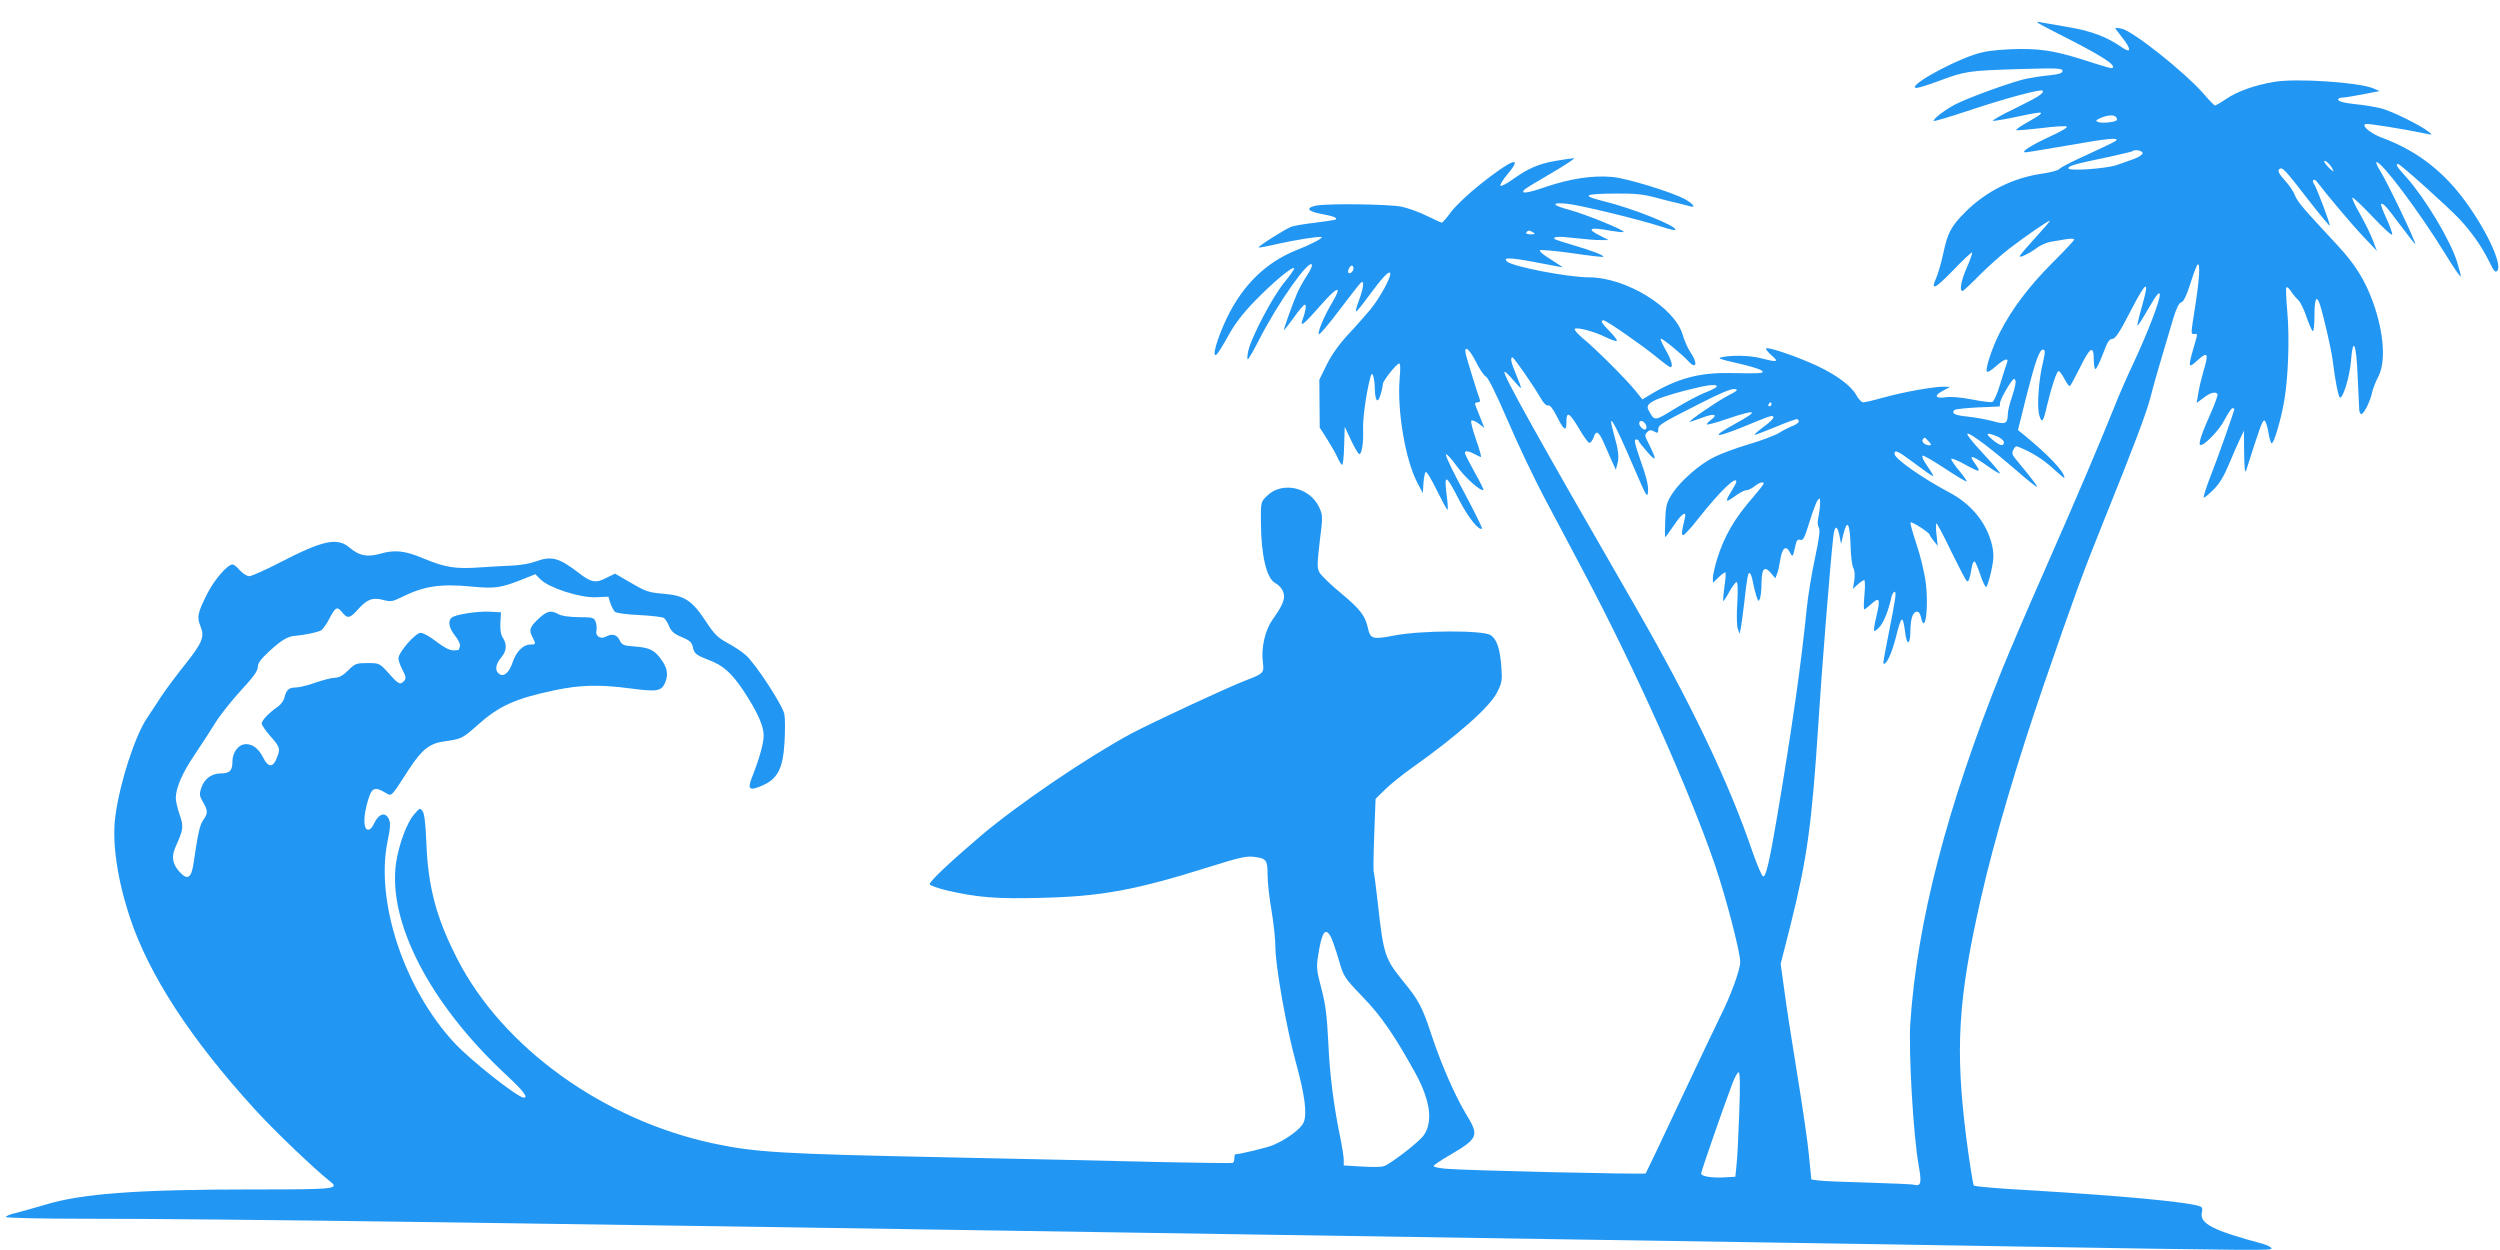 <?xml version="1.0" standalone="no"?>
<!DOCTYPE svg PUBLIC "-//W3C//DTD SVG 20010904//EN"
 "http://www.w3.org/TR/2001/REC-SVG-20010904/DTD/svg10.dtd">
<svg version="1.0" xmlns="http://www.w3.org/2000/svg"
 width="1280pt" height="640pt" viewBox="0 0 1280 640"
 preserveAspectRatio="xMidYMid meet">
<g transform="translate(0,640) scale(0.1,-0.1)"
fill="#2196f3" stroke="none">
<path d="M10430 6286 c0 -2 55 -32 123 -66 205 -104 279 -151 264 -167 -6 -5
-16 -2 -167 46 -138 43 -215 54 -353 49 -90 -4 -139 -11 -187 -27 -143 -48
-355 -171 -296 -171 9 0 58 15 109 34 139 52 154 54 405 62 206 6 232 5 232
-9 0 -11 -16 -17 -62 -22 -35 -3 -88 -11 -118 -17 -65 -12 -295 -95 -366 -131
-52 -27 -114 -73 -114 -86 0 -4 75 18 168 49 200 67 380 115 390 106 11 -12
-24 -34 -153 -97 -66 -32 -111 -58 -100 -58 11 0 70 10 130 23 145 31 148 28
37 -35 -30 -17 -52 -33 -49 -35 2 -3 60 2 128 10 68 9 127 12 131 8 5 -5 -33
-27 -84 -50 -97 -45 -155 -81 -128 -82 8 0 105 16 215 35 210 37 266 42 249
25 -6 -6 -71 -37 -145 -71 -74 -33 -139 -66 -145 -74 -5 -7 -45 -18 -87 -24
-149 -21 -286 -89 -393 -195 -75 -75 -92 -107 -115 -216 -10 -47 -26 -101 -35
-122 -31 -69 -8 -59 85 37 51 53 95 95 98 92 2 -3 -9 -37 -26 -75 -30 -67 -40
-122 -23 -122 4 0 43 36 87 81 44 44 114 107 155 138 84 64 196 141 205 141 4
0 -29 -38 -72 -85 -43 -47 -80 -90 -82 -96 -4 -13 53 15 94 46 17 12 48 25 70
28 22 4 57 9 78 13 20 3 37 2 37 -2 0 -5 -49 -57 -109 -117 -119 -118 -212
-241 -271 -358 -40 -78 -74 -181 -68 -201 2 -6 22 4 45 25 43 39 70 48 59 20
-4 -9 -19 -57 -34 -106 -14 -49 -33 -92 -41 -95 -8 -3 -56 3 -106 13 -57 11
-108 15 -133 11 -54 -8 -62 8 -15 33 l38 20 -36 1 c-51 0 -198 -26 -304 -55
-49 -14 -97 -25 -105 -25 -9 0 -24 16 -35 36 -26 48 -101 104 -206 153 -102
47 -247 96 -256 87 -4 -3 9 -20 28 -36 39 -33 29 -36 -51 -15 -56 15 -151 18
-205 6 -24 -5 -10 -10 78 -30 59 -13 115 -30 125 -37 20 -16 6 -17 -168 -14
-154 2 -266 -29 -403 -112 l-38 -23 -36 45 c-47 58 -204 215 -268 267 -27 23
-47 45 -42 49 10 11 102 -14 160 -43 27 -13 52 -22 55 -18 3 3 -13 25 -36 48
-42 43 -50 57 -32 57 14 0 194 -125 269 -186 36 -30 69 -54 73 -54 16 0 7 34
-23 87 -17 30 -29 56 -26 59 5 5 110 -80 141 -115 41 -45 50 -12 12 44 -14 20
-32 61 -41 92 -41 140 -291 293 -480 293 -105 0 -392 55 -419 81 -23 21 12 21
126 0 68 -13 132 -25 143 -27 19 -4 19 -4 1 8 -10 7 -38 25 -63 41 -24 15 -42
31 -39 35 3 5 76 -2 163 -14 87 -13 159 -21 162 -19 6 7 -59 32 -155 60 -48
14 -90 28 -93 30 -14 14 18 16 103 6 52 -6 112 -11 133 -10 l38 0 -42 22 c-73
36 -54 46 51 26 31 -5 62 -9 68 -7 16 6 -196 92 -275 113 -91 24 -99 40 -16
32 66 -6 374 -81 487 -118 35 -12 66 -19 69 -16 16 17 -218 111 -367 147 -117
29 -102 38 66 39 91 1 139 -4 195 -19 41 -11 94 -25 119 -30 25 -6 53 -13 63
-16 32 -10 17 12 -24 35 -64 36 -297 108 -374 115 -99 9 -213 -8 -338 -50 -98
-34 -136 -39 -111 -14 5 5 67 43 138 84 72 42 123 76 115 76 -8 0 -51 -6 -96
-14 -89 -16 -139 -38 -223 -98 -30 -21 -56 -34 -58 -28 -2 5 15 33 38 60 82
98 19 74 -144 -56 -57 -45 -123 -108 -146 -138 -22 -31 -44 -56 -48 -56 -4 0
-38 16 -77 35 -38 19 -97 40 -130 47 -69 13 -381 17 -438 5 -55 -12 -41 -30
32 -43 59 -11 79 -19 70 -28 -2 -2 -49 -9 -103 -16 -55 -6 -111 -16 -125 -21
-31 -12 -172 -101 -167 -106 2 -2 41 5 87 16 101 23 230 43 236 37 6 -6 -58
-39 -127 -66 -157 -62 -276 -178 -358 -347 -51 -108 -79 -205 -54 -189 6 4 33
46 59 94 34 62 73 114 136 179 92 95 193 180 203 170 3 -3 -20 -36 -51 -74
-60 -73 -168 -279 -184 -350 -5 -24 -6 -43 -2 -43 3 0 31 48 61 107 96 187
255 411 267 377 2 -7 -10 -32 -26 -56 -17 -25 -39 -65 -50 -90 -27 -64 -71
-188 -67 -188 2 0 25 29 51 65 25 36 50 65 56 65 9 0 4 -33 -12 -77 -15 -42 7
-24 92 73 88 101 114 107 60 15 -41 -68 -74 -147 -69 -162 2 -7 50 49 106 124
56 74 107 139 112 142 16 10 11 -30 -11 -90 -12 -31 -19 -58 -17 -60 2 -3 30
30 61 73 73 100 110 139 115 123 6 -18 -54 -128 -102 -186 -23 -27 -73 -85
-113 -127 -47 -51 -85 -104 -110 -155 l-38 -77 1 -123 1 -122 37 -58 c20 -32
45 -75 54 -95 9 -21 20 -38 24 -38 4 0 9 44 10 98 l3 97 31 -66 c17 -37 36
-69 42 -73 13 -8 24 55 21 125 -2 53 14 174 34 254 8 34 11 37 18 20 4 -11 8
-40 8 -65 2 -65 15 -79 29 -32 7 22 12 46 12 55 0 16 65 99 83 106 7 2 8 -24
3 -80 -13 -164 30 -415 91 -531 l28 -53 3 50 c2 28 7 54 11 58 5 5 30 -37 57
-92 27 -55 51 -100 55 -101 3 0 2 26 -2 58 -17 131 -9 130 62 -8 45 -88 102
-160 117 -146 2 3 -39 87 -92 186 -54 99 -96 186 -93 193 2 7 27 -20 56 -60
44 -61 125 -132 136 -121 2 2 -18 43 -46 92 -27 49 -49 92 -49 97 0 13 21 10
50 -6 14 -8 28 -14 32 -15 4 0 -7 40 -25 90 -17 49 -28 92 -24 96 4 4 21 -2
37 -14 l30 -23 -21 53 c-12 29 -23 59 -26 66 -3 7 2 12 12 12 10 0 15 5 12 13
-10 26 -65 203 -71 229 -13 54 14 37 49 -31 19 -39 43 -75 54 -80 11 -6 54
-93 110 -223 50 -117 135 -296 189 -398 54 -102 145 -272 201 -379 262 -494
534 -1101 669 -1492 57 -165 132 -453 132 -505 0 -39 -50 -175 -100 -274 -18
-36 -111 -231 -206 -433 -95 -203 -175 -371 -178 -375 -6 -6 -926 15 -1023 24
-35 3 -63 9 -63 14 0 4 35 28 78 53 153 90 157 100 87 215 -58 97 -128 258
-177 407 -45 137 -65 176 -144 271 -93 115 -101 136 -130 404 -9 79 -18 148
-20 152 -3 4 -2 91 2 193 l7 185 51 50 c28 27 88 75 133 107 237 168 403 315
439 390 24 47 26 62 21 126 -7 97 -23 144 -55 165 -39 26 -358 25 -494 -2
-109 -21 -122 -18 -134 37 -14 64 -38 96 -136 178 -55 45 -106 95 -113 109
-12 23 -11 46 2 158 16 126 16 133 -2 173 -48 105 -192 137 -269 59 -31 -30
-31 -31 -30 -138 1 -166 29 -284 73 -307 16 -8 34 -27 40 -43 14 -34 2 -66
-53 -144 -39 -54 -60 -147 -50 -219 7 -54 3 -58 -86 -92 -88 -33 -485 -218
-590 -274 -229 -124 -579 -362 -770 -524 -155 -132 -260 -231 -260 -246 0 -6
39 -20 88 -32 155 -36 254 -44 482 -38 309 7 486 40 870 161 143 45 183 54
220 49 64 -8 70 -16 70 -93 0 -37 9 -119 20 -181 11 -63 20 -148 20 -190 0
-94 58 -420 105 -589 46 -167 58 -263 40 -306 -14 -34 -86 -87 -159 -118 -30
-12 -169 -46 -191 -46 -3 0 -5 -9 -5 -19 0 -11 -3 -22 -8 -25 -4 -2 -165 0
-357 4 -193 5 -701 16 -1130 25 -824 17 -961 25 -1175 71 -563 121 -1076 491
-1308 943 -107 208 -150 367 -159 594 -4 101 -10 153 -20 165 -12 16 -15 15
-42 -17 -38 -43 -78 -152 -93 -248 -44 -302 172 -721 560 -1083 91 -84 118
-120 94 -120 -31 0 -273 191 -357 282 -257 278 -405 726 -340 1034 14 67 15
90 6 110 -17 38 -51 29 -74 -19 -12 -26 -23 -37 -35 -35 -22 5 -22 72 2 150
19 65 34 72 88 40 35 -20 26 -29 121 118 68 104 107 135 187 145 81 11 89 15
161 79 112 101 195 139 399 182 134 28 230 30 389 9 136 -18 158 -14 177 31
17 41 10 77 -23 121 -33 45 -58 57 -133 63 -59 4 -66 8 -78 33 -14 29 -39 35
-73 16 -26 -13 -53 6 -45 34 2 10 1 30 -4 43 -9 22 -15 24 -87 24 -49 1 -87 6
-103 15 -37 21 -56 18 -95 -16 -51 -46 -59 -63 -40 -98 20 -39 19 -41 -9 -41
-37 0 -73 -36 -91 -90 -18 -55 -47 -79 -71 -59 -21 17 -17 47 11 81 29 34 32
68 10 102 -11 16 -15 42 -13 77 l3 54 -55 3 c-62 4 -178 -14 -197 -30 -21 -17
-15 -53 17 -93 17 -21 28 -45 25 -53 -3 -7 -5 -16 -5 -18 0 -2 -13 -4 -29 -4
-19 0 -49 16 -87 45 -31 25 -68 45 -80 45 -27 0 -114 -100 -114 -131 0 -10 9
-37 21 -59 17 -33 19 -43 9 -55 -20 -24 -30 -19 -80 38 -47 52 -48 52 -108 52
-57 0 -64 -2 -99 -37 -27 -27 -48 -38 -68 -38 -17 0 -61 -12 -100 -25 -38 -14
-84 -25 -101 -25 -35 0 -48 -12 -58 -52 -3 -15 -18 -35 -32 -45 -45 -31 -84
-71 -84 -87 0 -8 20 -38 45 -66 50 -56 52 -64 30 -116 -18 -45 -43 -42 -67 6
-23 46 -53 70 -88 70 -38 0 -70 -41 -70 -89 0 -47 -14 -61 -61 -61 -46 0 -84
-29 -99 -75 -10 -31 -9 -40 9 -71 26 -44 26 -58 2 -92 -18 -24 -28 -71 -50
-222 -11 -75 -30 -88 -69 -47 -40 43 -46 80 -22 134 39 86 41 101 20 161 -11
31 -20 70 -20 87 1 52 33 127 96 220 34 50 80 122 104 160 23 39 82 113 131
167 66 71 89 103 89 123 0 19 15 40 56 78 66 61 98 80 139 82 45 4 108 17 128
27 9 5 28 31 42 58 32 62 41 67 66 36 28 -35 40 -33 82 14 46 52 76 63 130 48
38 -10 47 -8 92 14 114 57 198 70 357 55 125 -12 152 -8 276 42 l53 21 27 -27
c43 -43 201 -94 282 -91 l65 3 10 -33 c6 -17 16 -37 23 -44 7 -7 58 -14 124
-17 62 -3 119 -10 127 -15 7 -5 20 -24 27 -43 12 -27 26 -39 65 -55 40 -17 51
-27 56 -49 7 -35 15 -42 79 -67 76 -28 118 -66 179 -156 71 -107 105 -182 105
-231 0 -41 -22 -119 -59 -213 -25 -62 -15 -72 45 -47 86 35 113 88 121 229 3
57 3 119 -1 139 -8 45 -149 261 -198 303 -20 18 -63 46 -95 63 -49 27 -66 44
-110 111 -70 106 -108 131 -216 140 -74 6 -90 11 -165 55 l-83 48 -45 -22
c-54 -28 -76 -24 -140 25 -104 80 -140 89 -225 58 -24 -9 -71 -17 -104 -19
-33 -1 -112 -6 -176 -10 -129 -9 -178 -1 -294 47 -92 39 -146 44 -218 23 -66
-19 -107 -11 -157 31 -64 54 -136 38 -359 -77 -73 -38 -143 -69 -155 -69 -12
0 -33 14 -48 30 -14 17 -31 30 -37 30 -26 0 -92 -76 -129 -148 -50 -99 -55
-121 -36 -167 23 -55 11 -84 -79 -198 -45 -56 -99 -129 -121 -162 -21 -33 -54
-83 -73 -111 -62 -92 -139 -330 -162 -500 -19 -134 9 -326 75 -524 98 -294
312 -622 639 -980 96 -106 300 -301 384 -368 51 -40 30 -42 -397 -42 -588 0
-876 -21 -1063 -79 -52 -15 -118 -34 -146 -41 -29 -6 -53 -16 -53 -21 0 -5
181 -9 428 -9 639 0 2038 -19 5917 -80 1034 -16 2195 -34 2580 -40 385 -6 975
-15 1310 -21 1316 -22 1365 -22 1365 -11 0 6 -19 16 -42 23 -259 69 -329 105
-314 163 4 16 1 26 -9 29 -57 23 -409 55 -875 83 -151 8 -279 19 -284 24 -4 5
-22 116 -39 247 -57 454 -42 706 74 1218 68 302 187 703 325 1104 155 450 200
573 302 826 159 394 222 561 243 643 17 68 53 191 115 398 17 56 30 83 42 86
12 3 27 34 47 97 16 51 33 95 37 97 14 9 9 -75 -12 -210 -24 -154 -24 -146 -5
-146 18 0 19 8 -5 -75 -28 -98 -26 -103 22 -59 52 47 58 35 29 -59 -10 -35
-22 -85 -26 -112 l-8 -48 35 26 c35 27 62 34 72 19 2 -4 -12 -46 -33 -93 -46
-102 -65 -158 -57 -166 13 -14 98 72 126 128 17 32 35 59 40 59 6 0 10 -2 10
-4 0 -9 -85 -251 -122 -344 -22 -57 -38 -106 -35 -109 3 -3 25 15 49 39 31 30
55 70 81 133 21 50 46 108 57 130 l19 40 1 -115 c1 -73 4 -106 10 -90 71 224
84 260 94 257 6 -2 15 -29 20 -60 5 -31 13 -57 17 -57 12 0 47 120 64 216 21
122 28 324 16 458 -6 66 -8 122 -5 125 4 3 14 -5 23 -19 9 -14 25 -34 37 -45
12 -11 31 -50 43 -87 13 -37 27 -70 32 -73 5 -4 9 30 9 79 0 89 11 109 29 54
21 -68 59 -235 65 -288 11 -92 28 -180 36 -185 15 -10 51 108 57 187 10 128
27 92 34 -73 4 -79 7 -156 8 -171 0 -16 5 -28 11 -28 13 0 46 66 55 110 4 19
18 55 31 80 41 76 30 227 -27 385 -41 112 -91 192 -180 288 -179 192 -206 224
-219 257 -7 19 -31 55 -53 78 -28 31 -36 47 -28 55 15 15 27 3 148 -154 59
-76 109 -136 111 -134 5 5 -68 197 -80 213 -6 7 -8 16 -4 20 4 4 13 0 19 -9
53 -69 178 -218 236 -279 l71 -75 -21 55 c-11 30 -41 90 -65 133 -25 43 -43
81 -40 85 4 3 50 -41 103 -97 54 -57 99 -99 101 -92 2 6 -11 42 -29 81 -18 39
-30 72 -28 75 9 8 27 -11 98 -107 41 -54 75 -98 77 -98 9 0 -140 312 -181 378
-15 23 -22 42 -17 42 28 0 215 -249 350 -467 41 -68 78 -121 80 -118 3 2 -6
36 -18 75 -36 113 -163 324 -259 432 -52 57 -58 68 -42 68 11 0 258 -222 315
-283 61 -66 113 -140 148 -211 28 -57 34 -64 45 -51 26 36 -66 227 -184 380
-110 142 -242 239 -408 300 -58 22 -106 62 -83 70 11 4 187 -24 318 -51 24 -5
25 -5 5 11 -42 34 -189 106 -243 120 -31 8 -93 18 -136 22 -49 5 -81 13 -84
21 -2 7 5 12 18 12 12 0 60 8 108 17 l86 17 -34 14 c-76 31 -394 52 -505 33
-101 -17 -188 -48 -246 -87 -28 -19 -54 -34 -58 -34 -4 0 -29 25 -55 56 -98
113 -366 326 -423 337 -18 4 -33 5 -33 3 0 -2 16 -23 35 -47 49 -62 48 -86 -3
-50 -74 52 -157 83 -271 102 -64 11 -126 22 -138 24 -13 3 -23 3 -23 1z m405
-487 c4 -6 5 -12 2 -15 -10 -10 -77 -16 -94 -9 -15 6 -14 9 12 21 37 16 72 18
80 3z m135 -183 c0 -8 -20 -21 -45 -30 -25 -9 -64 -23 -87 -31 -56 -19 -248
-32 -248 -17 0 13 31 22 200 57 69 15 127 29 129 31 11 11 51 3 51 -10z m972
-80 c10 -19 8 -18 -16 3 -14 14 -26 29 -26 34 0 13 29 -12 42 -37z m-4092
-326 c12 -8 9 -10 -13 -10 -16 0 -26 4 -22 10 8 12 16 12 35 0z m-920 -184 c0
-15 -18 -31 -26 -23 -7 7 7 37 17 37 5 0 9 -6 9 -14z m4035 -201 c-14 -48 -23
-90 -21 -92 2 -2 28 38 57 89 40 69 55 87 57 71 4 -26 -62 -197 -135 -353 -30
-63 -77 -170 -103 -237 -82 -202 -174 -420 -347 -813 -91 -206 -192 -442 -225
-525 -279 -695 -432 -1284 -467 -1800 -10 -146 15 -580 43 -735 16 -88 11
-105 -24 -96 -8 3 -114 7 -235 11 -121 3 -236 8 -255 11 l-36 5 -12 122 c-6
67 -34 257 -61 422 -27 165 -57 359 -66 430 l-18 130 52 205 c84 336 108 514
141 1025 18 284 60 809 76 953 7 63 20 67 32 10 l8 -43 13 53 c19 76 32 53 36
-60 1 -52 7 -104 14 -116 7 -13 9 -38 5 -64 l-7 -43 25 23 c13 12 28 22 33 22
4 0 5 -34 1 -75 -4 -41 -4 -75 -1 -75 3 0 18 11 33 25 47 43 51 31 27 -70 -8
-32 -12 -62 -9 -65 3 -3 16 7 29 22 21 25 45 84 59 151 4 15 11 27 16 27 11 0
6 -31 -31 -219 -16 -79 -28 -146 -26 -148 13 -12 42 49 62 127 31 124 37 126
50 28 8 -64 25 -61 26 5 1 68 11 101 31 105 11 2 18 -7 23 -27 21 -96 41 44
25 174 -6 50 -27 138 -47 197 -20 60 -34 110 -31 113 6 7 98 -53 98 -63 0 -4
10 -18 21 -32 l20 -25 -6 58 c-4 31 -4 57 0 57 3 0 38 -65 76 -145 39 -79 74
-147 79 -150 9 -6 15 9 25 68 3 21 10 35 15 32 5 -3 18 -34 30 -70 12 -36 25
-63 30 -60 4 3 16 39 25 80 13 61 14 86 6 126 -25 117 -105 217 -221 278 -138
73 -280 173 -280 197 0 23 15 17 97 -44 108 -80 112 -82 91 -49 -10 15 -25 38
-34 52 -9 14 -14 28 -10 32 3 3 54 -26 113 -65 59 -39 109 -69 112 -67 2 3
-15 27 -37 54 -23 27 -42 55 -42 61 0 6 34 -7 76 -31 77 -42 80 -40 38 19 -26
36 1 27 72 -24 35 -25 64 -42 64 -37 0 4 -41 52 -91 106 -51 54 -84 97 -75 97
19 0 122 -78 254 -192 56 -49 102 -85 102 -81 0 7 -22 36 -114 148 -14 18 -16
27 -7 43 11 21 12 21 49 4 62 -28 113 -62 164 -110 26 -24 48 -42 48 -38 0 31
-86 121 -218 228 l-20 16 44 177 c45 176 66 235 84 235 12 0 12 -14 0 -65 -22
-89 -31 -223 -20 -267 14 -49 21 -41 40 42 22 94 50 180 60 180 5 0 19 -18 30
-40 12 -23 24 -39 28 -36 4 2 27 45 52 95 51 104 70 116 70 41 0 -27 4 -50 9
-50 4 0 22 35 38 78 22 60 33 77 48 77 16 0 37 33 95 145 82 159 98 163 55 15z
m-3162 -332 c30 -43 67 -100 82 -126 17 -31 33 -46 41 -43 9 4 24 -15 44 -54
38 -75 50 -83 50 -30 0 57 15 49 65 -35 22 -38 45 -70 51 -72 7 -2 17 10 23
27 13 39 26 32 52 -26 10 -24 29 -65 40 -91 l22 -48 8 30 c10 32 5 72 -17 149
-38 134 -3 76 102 -169 65 -151 69 -158 72 -119 2 28 -9 75 -37 152 -30 86
-36 112 -25 112 8 0 14 -3 14 -7 0 -5 21 -30 45 -58 48 -54 49 -42 5 46 -19
37 -20 43 -7 56 12 12 19 13 36 4 18 -10 21 -9 21 9 0 24 12 32 212 133 101
52 162 78 179 75 21 -3 16 -8 -36 -35 -57 -30 -207 -133 -193 -133 3 0 31 10
62 21 62 24 85 18 46 -11 -14 -10 -23 -21 -20 -23 3 -3 50 10 105 29 151 51
165 43 42 -24 -151 -83 -103 -78 110 12 34 14 67 26 73 26 22 0 8 -20 -40 -55
-28 -21 -49 -39 -47 -41 2 -2 50 16 108 40 57 24 107 42 111 40 16 -10 7 -22
-24 -35 -18 -7 -50 -23 -70 -36 -20 -12 -90 -39 -155 -58 -65 -19 -145 -49
-178 -66 -75 -37 -172 -123 -214 -188 -28 -44 -32 -59 -35 -135 -2 -47 -2 -86
0 -86 2 0 22 27 44 60 43 64 67 78 56 34 -16 -63 -18 -84 -8 -84 6 0 40 37 76
83 113 143 197 224 196 190 0 -5 -12 -26 -25 -48 -35 -56 -31 -61 17 -26 23
17 49 31 59 31 9 0 28 9 42 20 25 20 47 26 47 14 0 -4 -24 -34 -53 -68 -97
-111 -149 -201 -186 -320 -11 -37 -21 -80 -21 -94 l0 -26 30 29 c16 16 32 26
34 24 3 -3 1 -36 -5 -73 -5 -38 -8 -71 -6 -73 2 -2 16 19 31 47 15 27 32 50
37 50 6 0 8 -39 4 -107 -4 -62 -3 -119 3 -133 l9 -25 6 30 c3 17 11 73 17 125
15 136 20 161 29 155 5 -2 12 -22 15 -42 4 -21 12 -54 18 -73 10 -30 12 -32
19 -15 4 11 8 48 8 82 1 73 15 87 48 49 l23 -27 9 24 c5 13 12 45 16 70 9 61
29 78 48 41 16 -30 16 -30 31 39 5 21 11 27 24 23 14 -5 22 11 46 90 16 52 35
103 42 112 12 15 13 14 13 -13 0 -16 -4 -47 -8 -69 -6 -25 -6 -45 1 -56 8 -13
3 -53 -20 -161 -17 -79 -36 -196 -42 -259 -28 -281 -76 -616 -151 -1060 -40
-236 -58 -312 -72 -307 -7 2 -31 60 -55 128 -121 356 -319 768 -605 1264 -500
867 -675 1181 -664 1191 3 3 22 -15 43 -40 21 -25 39 -44 41 -42 2 2 -10 34
-26 72 -25 60 -30 84 -16 84 2 0 28 -35 58 -77z m2517 -51 c0 -11 -9 -45 -20
-78 -11 -32 -20 -70 -20 -84 -1 -50 -12 -55 -78 -36 -33 9 -90 19 -127 23 -65
6 -86 16 -68 34 4 4 58 10 118 13 61 2 111 5 113 5 1 1 2 8 2 17 0 19 61 124
72 124 5 0 8 -8 8 -18z m-1530 -21 c0 -4 -26 -18 -57 -30 -32 -12 -103 -50
-157 -83 -107 -66 -104 -66 -136 -7 -19 33 25 56 190 100 110 28 160 35 160
20z m280 -91 c0 -5 -5 -10 -11 -10 -5 0 -7 5 -4 10 3 6 8 10 11 10 2 0 4 -4 4
-10z m-640 -116 c0 -18 -14 -18 -30 1 -16 19 -3 40 16 24 8 -6 14 -18 14 -25z
m1795 -48 c19 -8 35 -22 35 -30 0 -24 -21 -19 -60 14 -38 32 -29 38 25 16z
m-350 -26 c14 -15 15 -20 4 -20 -22 0 -42 17 -35 29 9 14 10 14 31 -9z m-3060
-2539 c8 -16 26 -69 40 -117 25 -86 27 -89 123 -189 94 -97 163 -198 269 -390
76 -139 91 -248 43 -317 -19 -29 -138 -123 -195 -155 -14 -8 -52 -10 -118 -6
l-97 6 0 28 c0 15 -7 60 -15 101 -35 166 -57 333 -64 498 -7 141 -14 195 -35
277 -25 94 -27 109 -17 172 19 121 37 147 66 92z m2090 -898 c-4 -115 -10
-235 -14 -268 l-6 -60 -55 -3 c-67 -4 -120 5 -120 20 0 11 112 334 160 461 12
31 26 57 32 57 7 0 8 -68 3 -207z"/>
</g>
</svg>
